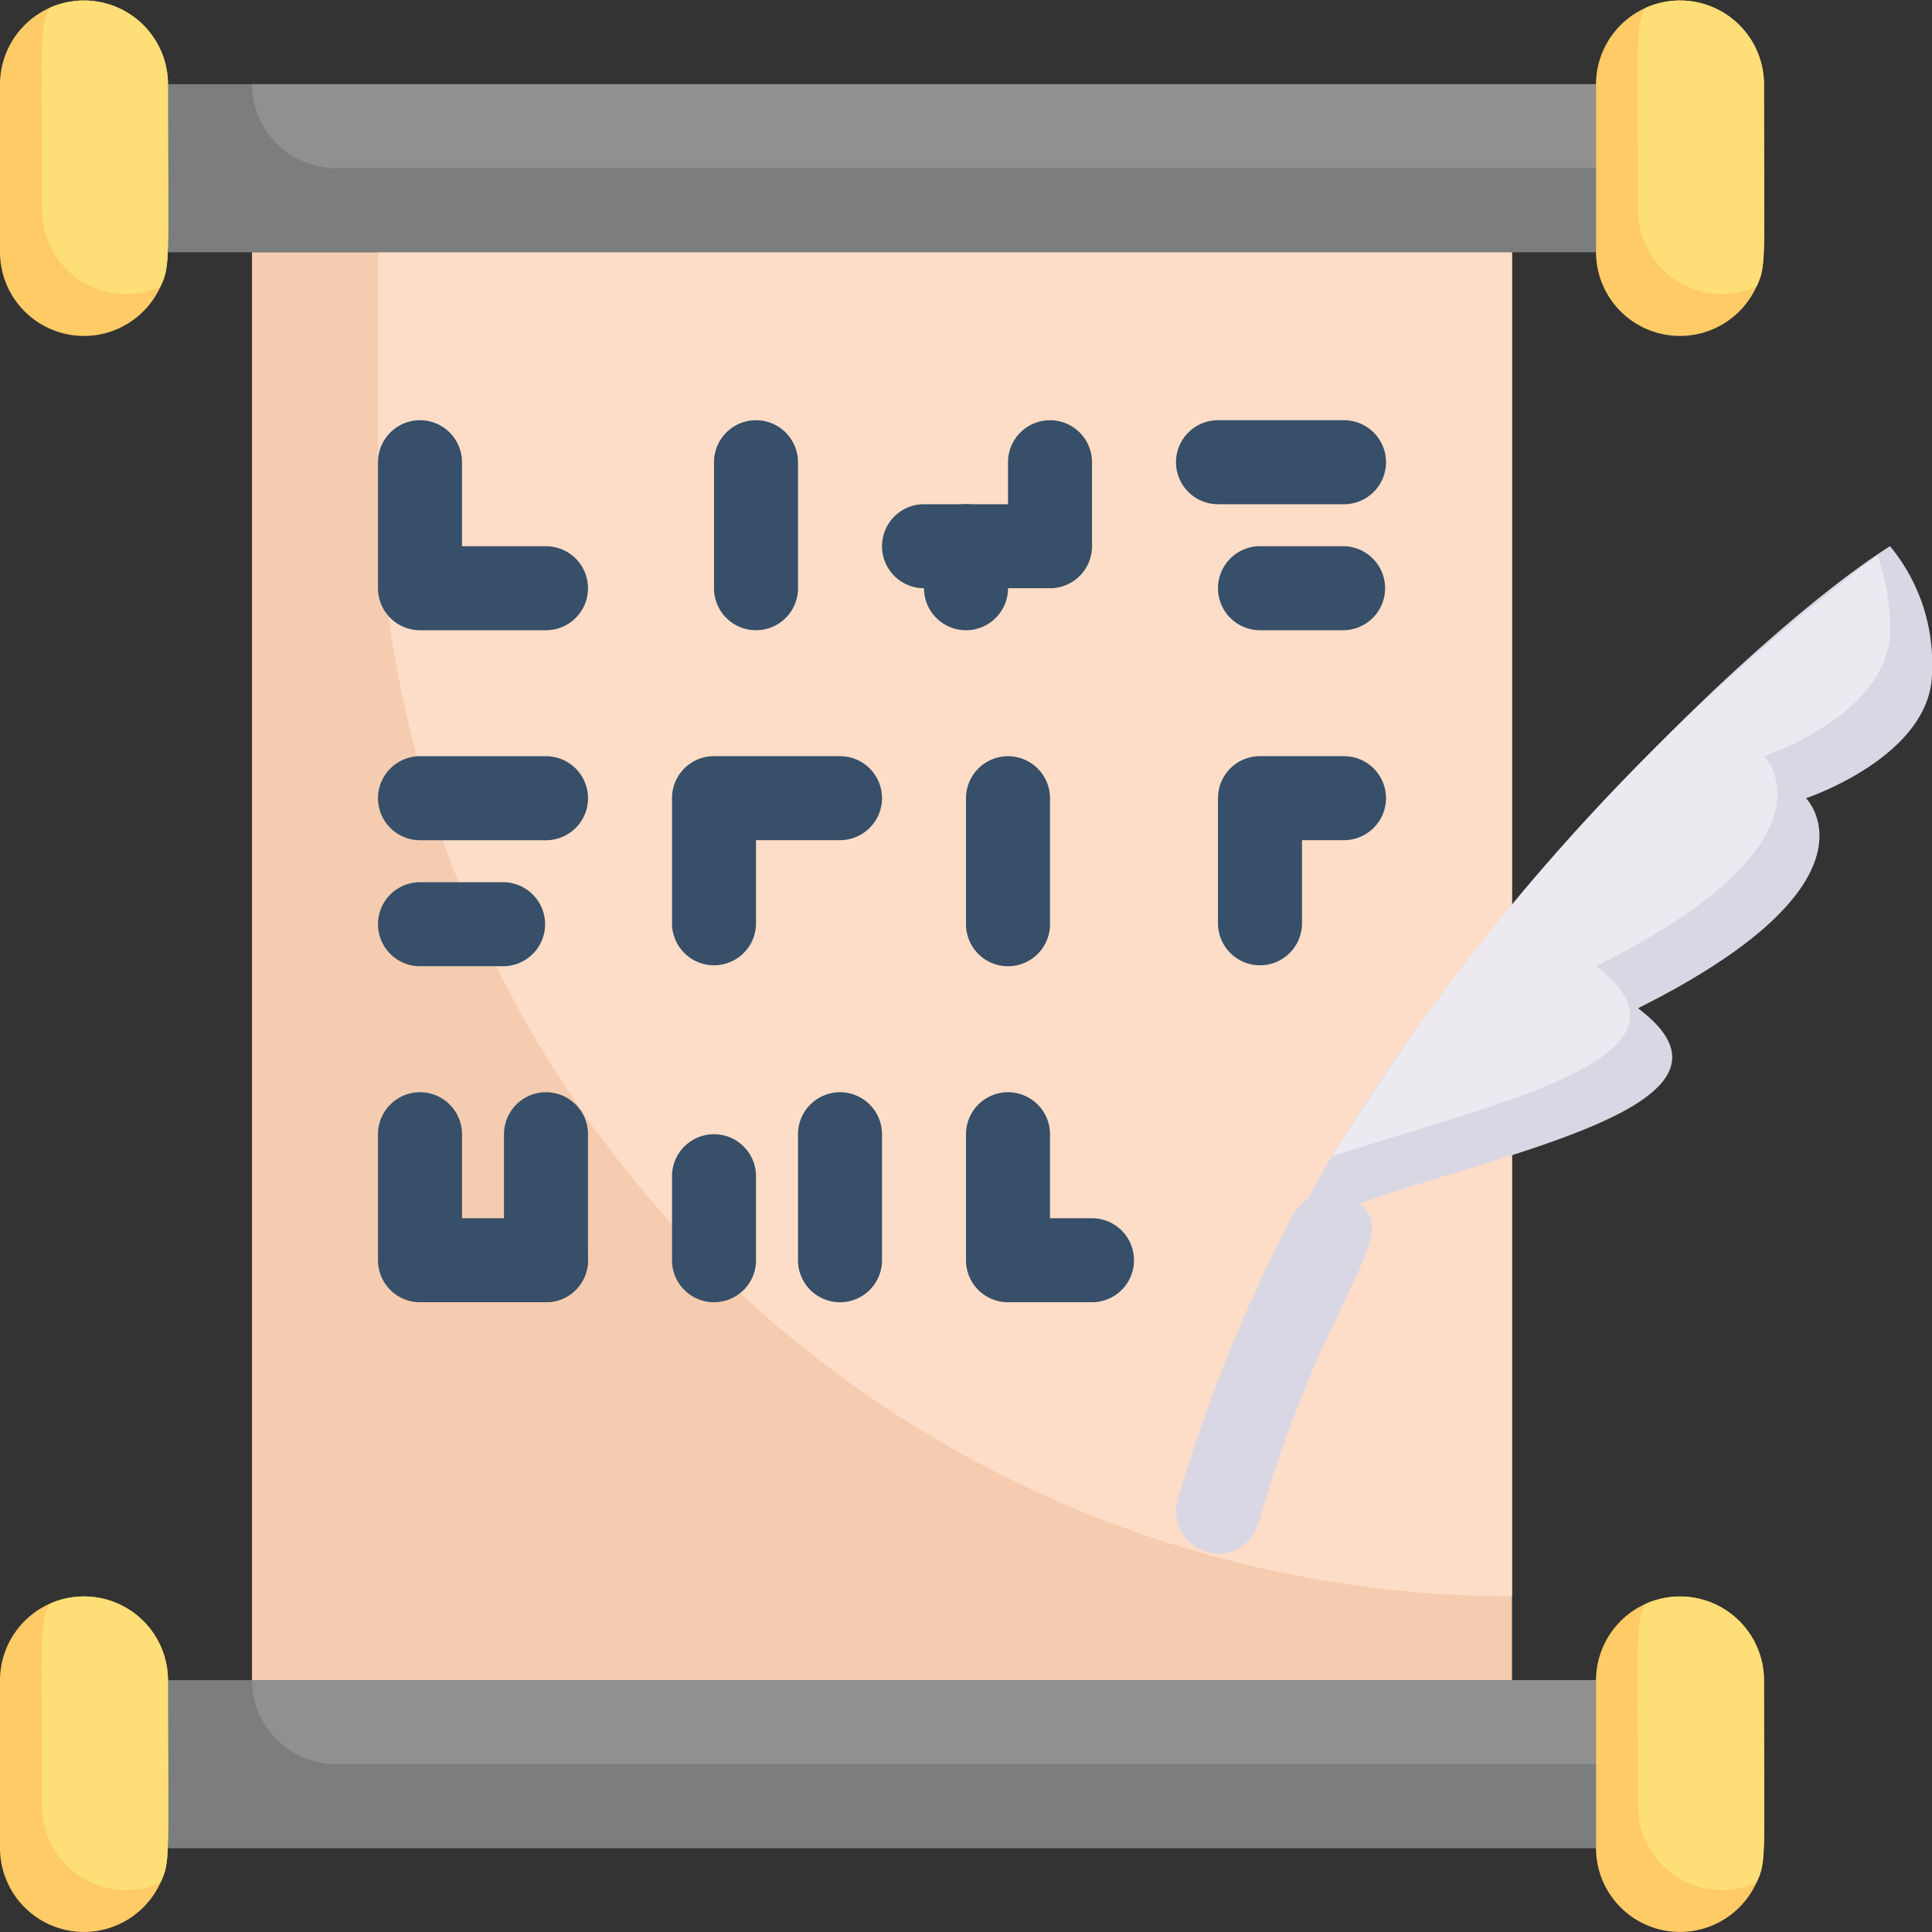 <svg xmlns="http://www.w3.org/2000/svg" width="93.994" height="93.998"><rect width="100%" height="100%" fill="#333333" stroke="none"/><path data-name="Path 109" d="M73.56 43.968a91.357 91.357 0 00-10.87 16.077c2.309-1.369 6.845-2.534 10.87-3.841v25.542h-61.3V12.268h61.3z" fill="#f5ccaf"/><path data-name="Path 110" d="M73.56 77.659a55.171 55.171 0 01-55.17-55.171v-10.22h55.17z" fill="#fdddc7"/><path data-name="Path 111" d="M8.173 12.272h69.474V4.095H8.173z" fill="#7c7d7e"/><path data-name="Path 112" d="M77.647 4.095v4.087h-61.3a4.1 4.1 0 01-4.087-4.087z" fill="#919090"/><path data-name="Path 113" d="M8.173 89.919h69.474v-8.177H8.173z" fill="#7c7d7e"/><path data-name="Path 114" d="M77.647 81.742v4.09h-61.3a4.1 4.1 0 01-4.087-4.09z" fill="#919090"/><path data-name="Path 115" d="M85.82 4.102c0 8.586.133 8.8-.37 9.849a4.085 4.085 0 01-7.803-1.679v-8.17A4.091 4.091 0 0180.058.383a4.087 4.087 0 015.762 3.719z" fill="#ffcb66"/><path data-name="Path 116" d="M85.82 4.102c0 8.586.133 8.8-.37 9.849a4.087 4.087 0 01-5.76-3.719c0-8.586-.135-8.8.368-9.849a4.087 4.087 0 015.762 3.719z" fill="#fede76"/><path data-name="Path 117" d="M8.173 4.102c0 8.586.133 8.8-.37 9.849A4.085 4.085 0 010 12.272v-8.17A4.091 4.091 0 012.411.383a4.087 4.087 0 015.762 3.719z" fill="#ffcb66"/><path data-name="Path 118" d="M8.173 4.102c0 8.586.133 8.8-.37 9.849a4.087 4.087 0 01-5.76-3.719c0-8.586-.135-8.8.368-9.849a4.087 4.087 0 015.762 3.719z" fill="#fede76"/><path data-name="Path 119" d="M85.82 81.749c0 8.586.133 8.8-.37 9.849a4.085 4.085 0 01-7.803-1.679v-8.17a4.091 4.091 0 012.411-3.719 4.087 4.087 0 015.762 3.719z" fill="#ffcb66"/><path data-name="Path 120" d="M85.82 81.749c0 8.586.133 8.8-.37 9.849a4.087 4.087 0 01-5.76-3.719c0-8.586-.135-8.8.368-9.849a4.087 4.087 0 015.762 3.719z" fill="#fede76"/><path data-name="Path 121" d="M8.173 81.749c0 8.586.133 8.8-.37 9.849A4.085 4.085 0 010 89.919v-8.17a4.091 4.091 0 012.411-3.723 4.087 4.087 0 015.762 3.723z" fill="#ffcb66"/><path data-name="Path 122" d="M8.173 81.749c0 8.586.133 8.8-.37 9.849a4.087 4.087 0 01-5.76-3.719c0-8.586-.135-8.8.368-9.849a4.087 4.087 0 015.762 3.719z" fill="#fede76"/><path data-name="Path 123" d="M87.864 38.835s4.087 4.087-8.173 10.217c7.293 5.476-11.422 7.683-17 10.993a97.83 97.83 0 012.1-3.78h.019c7.606-12.845 20.747-25.622 27.141-29.694a8.95 8.95 0 012.043 6.13c0 4.09-6.13 6.134-6.13 6.134z" fill="#dad7e5"/><path data-name="Path 124" d="M85.821 36.792s4.087 4.087-8.173 10.217c5.946 4.475-5.416 6.763-12.835 9.256a105.3 105.3 0 0126.525-29.24 10.514 10.514 0 01.613 3.637c0 4.087-6.13 6.13-6.13 6.13z" fill="#eceaf0"/><path data-name="Path 125" d="M26.563 30.661h-6.13a2.041 2.041 0 01-2.043-2.043v-6.13a2.043 2.043 0 014.087 0v4.087h4.087a2.043 2.043 0 01-.001 4.086z" fill="#374f68"/><path data-name="Path 126" d="M34.737 28.618v-6.13a2.043 2.043 0 014.087 0v6.13a2.043 2.043 0 01-4.087 0z" fill="#374f68"/><path data-name="Path 127" d="M51.084 28.618h-6.13a2.043 2.043 0 010-4.087h4.087v-2.043a2.043 2.043 0 014.087 0v4.087a2.043 2.043 0 01-2.044 2.043z" fill="#374f68"/><path data-name="Path 128" d="M65.388 24.531h-6.13a2.043 2.043 0 010-4.087h6.13a2.043 2.043 0 010 4.087z" fill="#374f68"/><path data-name="Path 129" d="M65.387 30.661h-4.086a2.043 2.043 0 010-4.087h4.087a2.044 2.044 0 01-.001 4.087z" fill="#374f68"/><path data-name="Path 130" d="M32.694 44.965v-6.13a2.041 2.041 0 012.043-2.047h6.13a2.043 2.043 0 010 4.087h-4.086v4.087a2.044 2.044 0 01-4.087.003z" fill="#374f68"/><path data-name="Path 131" d="M46.997 44.965v-6.13a2.043 2.043 0 014.087 0v6.13a2.043 2.043 0 01-4.087 0z" fill="#374f68"/><path data-name="Path 132" d="M59.257 44.965v-6.13a2.041 2.041 0 012.043-2.047h4.087a2.043 2.043 0 010 4.087h-2.043v4.087a2.044 2.044 0 01-4.087.003z" fill="#374f68"/><path data-name="Path 133" d="M26.564 40.878h-6.13a2.043 2.043 0 010-4.087h6.13a2.043 2.043 0 010 4.087z" fill="#374f68"/><path data-name="Path 134" d="M24.52 47.008h-4.086a2.043 2.043 0 010-4.087h4.087a2.044 2.044 0 01-.001 4.087z" fill="#374f68"/><path data-name="Path 135" d="M44.954 28.618v-2.043a2.043 2.043 0 014.087 0v2.043a2.043 2.043 0 01-4.087 0z" fill="#374f68"/><path data-name="Path 136" d="M26.563 63.355h-6.13a2.041 2.041 0 01-2.043-2.043v-6.13a2.043 2.043 0 014.087 0v4.087h4.087a2.043 2.043 0 01-.001 4.086z" fill="#374f68"/><path data-name="Path 137" d="M53.127 63.355H49.04a2.041 2.041 0 01-2.043-2.043v-6.13a2.043 2.043 0 014.087 0v4.087h2.043a2.043 2.043 0 010 4.086z" fill="#374f68"/><path data-name="Path 138" d="M38.824 61.312v-6.13a2.043 2.043 0 014.087 0v6.13a2.043 2.043 0 01-4.087 0z" fill="#374f68"/><path data-name="Path 139" d="M32.694 61.312v-4.087a2.043 2.043 0 014.087 0v4.087a2.043 2.043 0 01-4.087 0z" fill="#374f68"/><path data-name="Path 140" d="M24.52 61.312v-6.13a2.043 2.043 0 014.087 0v6.13a2.043 2.043 0 01-4.087 0z" fill="#374f68"/><path data-name="Path 141" d="M57.291 73.012A74.139 74.139 0 0162.9 59.119a2.046 2.046 0 012.756-.866c3.1 1.618-1.034 3.95-4.434 15.879a2.044 2.044 0 01-3.931-1.12z" fill="#dad7e5"/></svg>